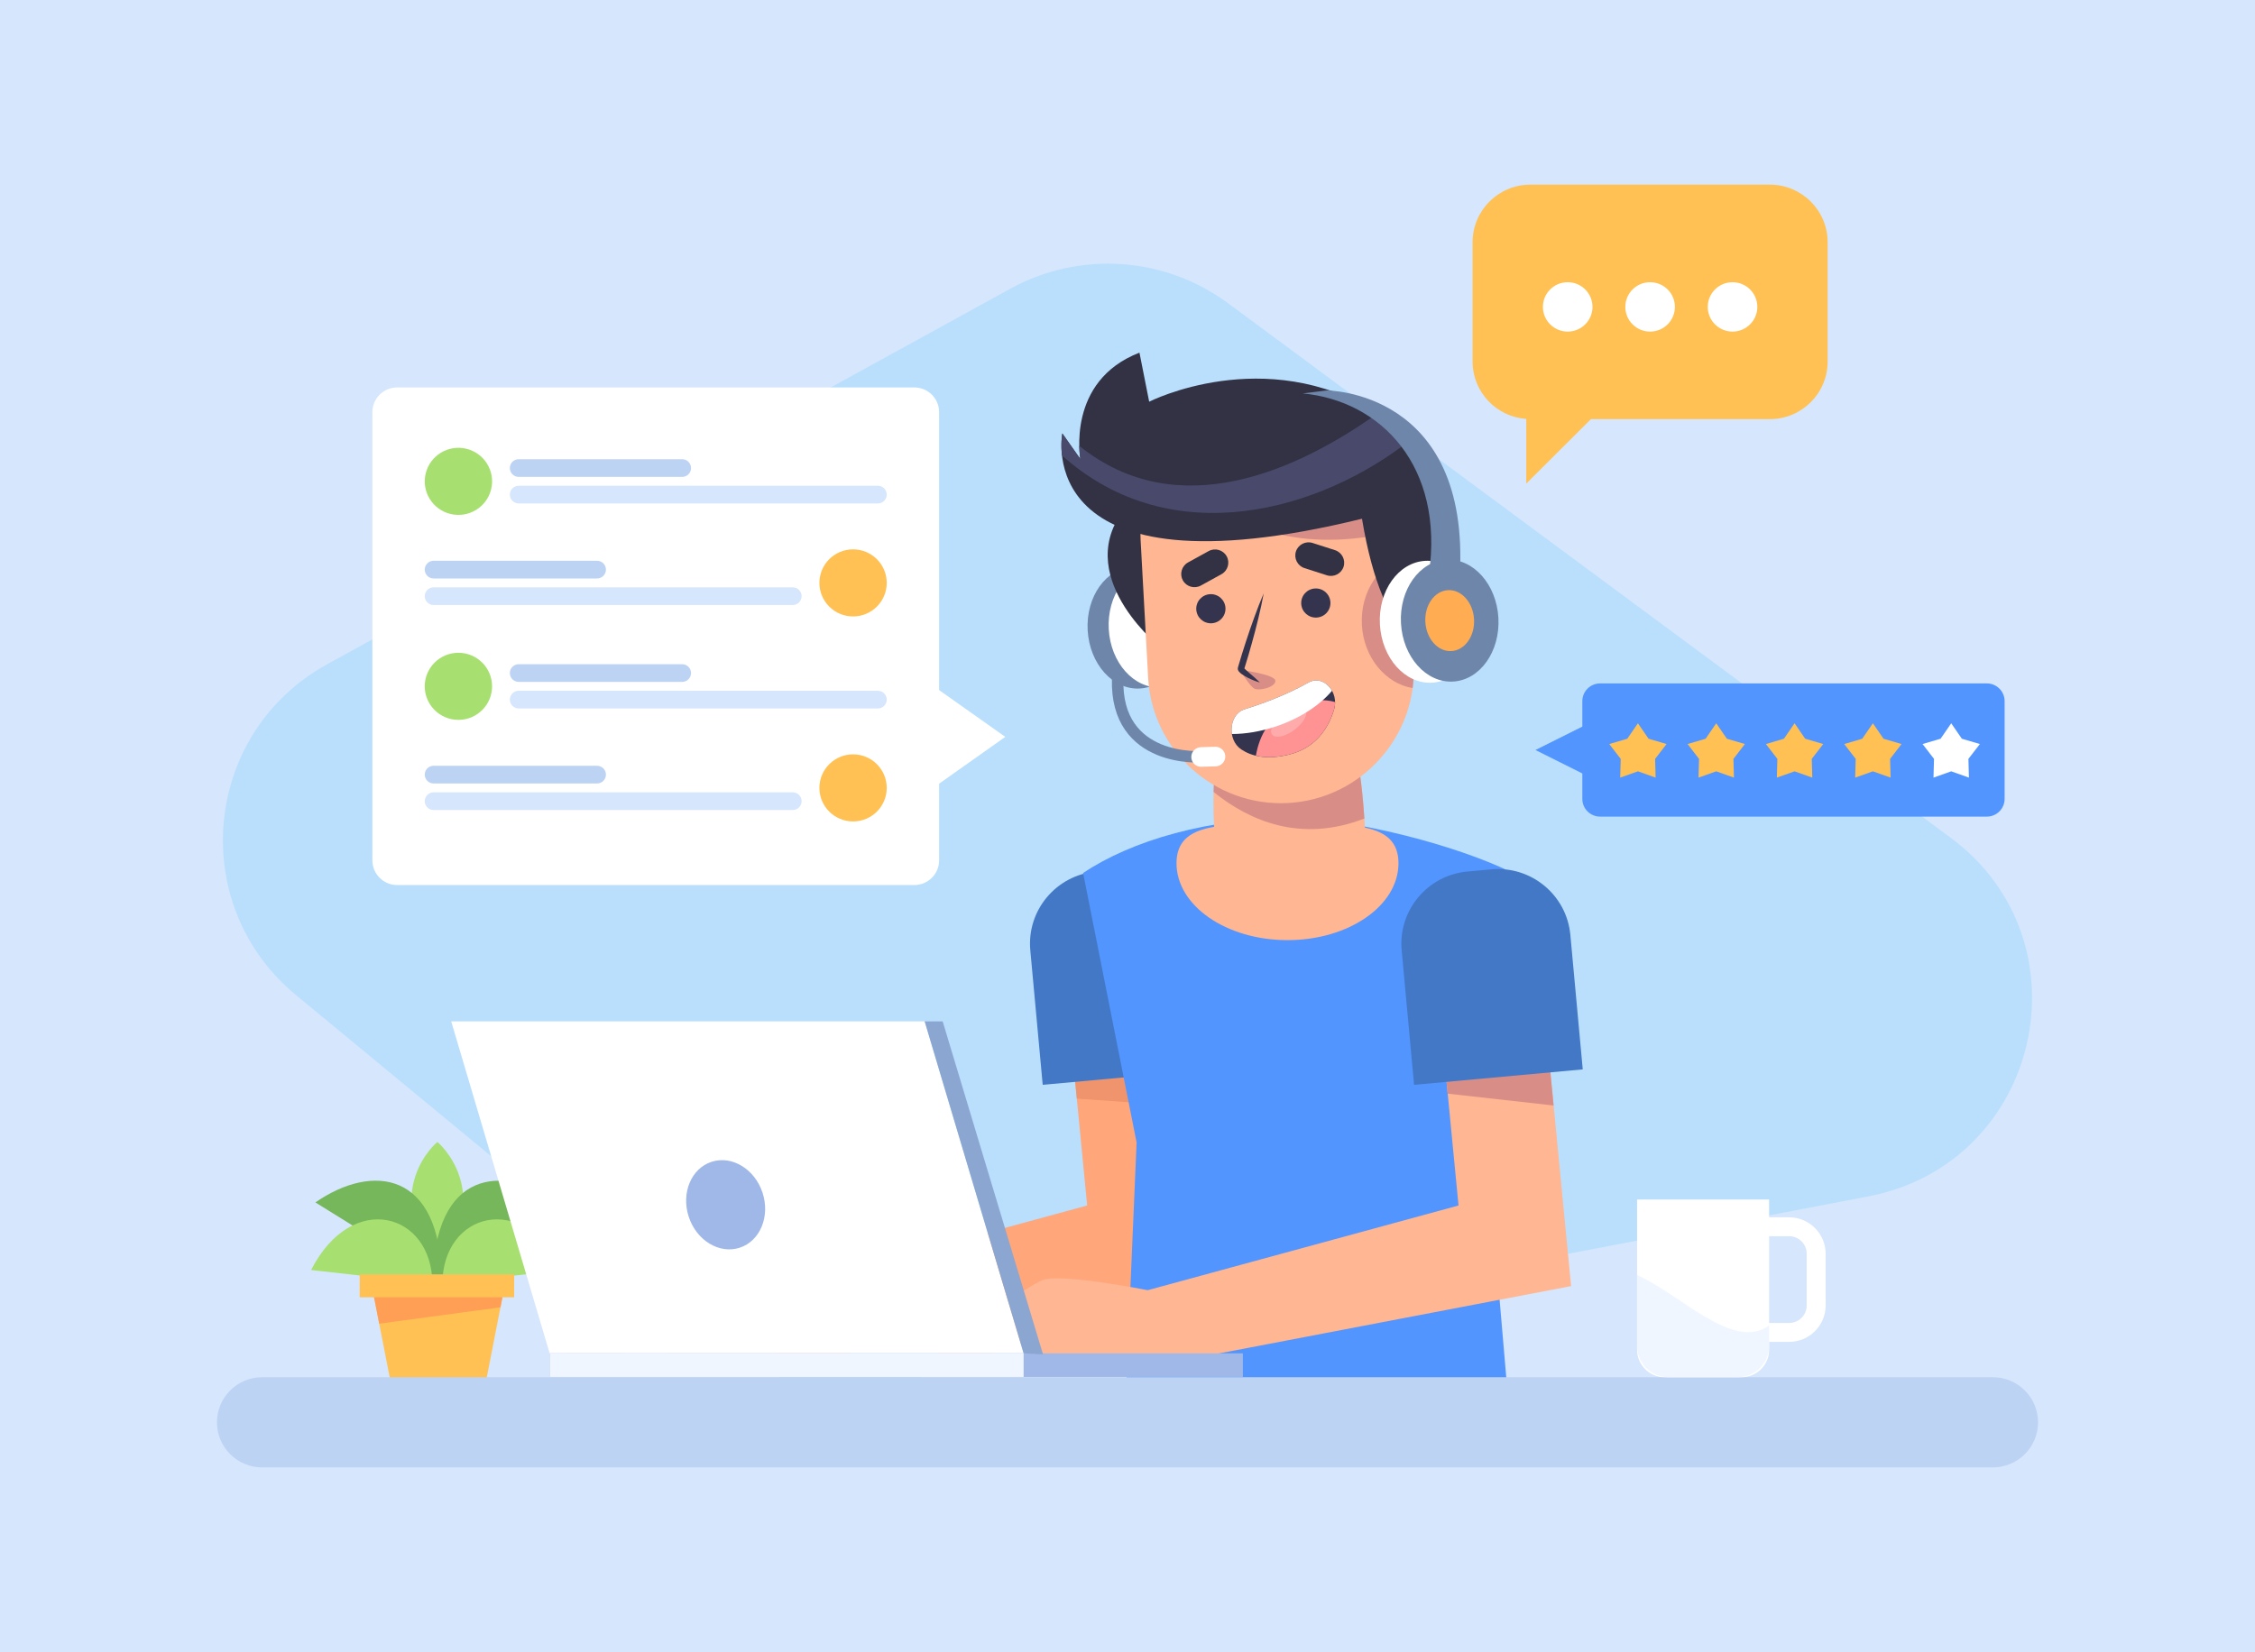<svg width="393" height="288" viewBox="0 0 393 288" fill="none" xmlns="http://www.w3.org/2000/svg">
<rect x="0" y="0" width="393" height="288" fill="#808080" stroke="none"/>
<g clip-path="url(#clip0_2625_27408)">
<path d="M393 0H0V288H393V0Z" fill="#D6E6FD"/>
<path d="M57.033 115.792L176.089 50.327C188.147 43.697 202.979 44.691 214.037 52.873L339.917 146.01C364.493 164.193 355.643 202.819 325.584 208.568L153.907 241.406C143.591 243.379 132.929 240.652 124.841 233.972L51.582 173.462C32.495 157.697 35.328 127.727 57.033 115.792Z" fill="#B9DFFD"/>
<path d="M84.794 240.313H67.958L64.545 222.858H88.207L84.794 240.313Z" fill="#FFC154"/>
<path d="M66.089 230.755L87.221 227.898L88.207 222.858H64.545L66.089 230.755Z" fill="#FF9E55"/>
<path d="M76.226 221.544C86.367 207.529 76.356 199.184 76.226 199.077V199.074L76.224 199.075L76.222 199.074V199.077C76.093 199.184 66.08 207.529 76.222 221.544V221.548C76.222 221.548 76.223 221.547 76.224 221.546L76.226 221.548V221.544Z" fill="#A7E070"/>
<path d="M75.471 223.278C75.597 204.102 87.544 202.723 97.479 209.617L75.471 223.278Z" fill="#75B75A"/>
<path d="M77.106 223.779C77.106 211.496 91.064 207.36 98.233 221.398L77.106 223.779Z" fill="#A7E070"/>
<path d="M76.979 223.278C76.853 204.102 64.906 202.723 54.971 209.617L76.979 223.278Z" fill="#75B75A"/>
<path d="M75.345 223.779C75.345 211.496 61.386 207.36 54.217 221.398L75.345 223.779Z" fill="#A7E070"/>
<path d="M89.61 222.153H62.688V226.159H89.61V222.153Z" fill="#FFC154"/>
<path d="M175.2 128.459L163.668 120.298V71.847C163.668 69.47 161.735 67.543 159.349 67.543H69.216C66.83 67.543 64.897 69.47 64.897 71.847V149.982C64.897 152.36 66.83 154.287 69.216 154.287H159.349C161.735 154.287 163.668 152.36 163.668 149.982V136.619L175.2 128.459Z" fill="white"/>
<path d="M85.603 85.263C86.351 82.121 84.401 78.969 81.248 78.223C78.095 77.478 74.932 79.421 74.184 82.564C73.436 85.707 75.386 88.859 78.54 89.604C81.693 90.349 84.855 88.406 85.603 85.263Z" fill="#A7E070"/>
<path d="M152.992 84.681H90.404C89.548 84.681 88.856 85.372 88.856 86.224C88.856 87.076 89.548 87.767 90.404 87.767H152.992C153.847 87.767 154.54 87.076 154.54 86.224C154.54 85.371 153.847 84.681 152.992 84.681Z" fill="#D6E6FD"/>
<path d="M90.404 83.138H118.886C119.742 83.138 120.435 82.447 120.435 81.595C120.435 80.742 119.741 80.052 118.886 80.052H90.404C89.548 80.052 88.856 80.743 88.856 81.595C88.856 82.447 89.548 83.138 90.404 83.138Z" fill="#BDD3F4"/>
<path d="M142.805 101.615C142.805 104.845 145.432 107.463 148.673 107.463C151.913 107.463 154.54 104.845 154.54 101.615C154.54 98.386 151.913 95.767 148.673 95.767C145.431 95.767 142.805 98.386 142.805 101.615Z" fill="#FFC154"/>
<path d="M138.16 102.387H75.572C74.716 102.387 74.023 103.078 74.023 103.93C74.023 104.783 74.716 105.473 75.572 105.473H138.16C139.015 105.473 139.708 104.782 139.708 103.93C139.709 103.078 139.015 102.387 138.16 102.387Z" fill="#D6E6FD"/>
<path d="M75.572 100.844H104.054C104.91 100.844 105.603 100.153 105.603 99.301C105.603 98.448 104.909 97.758 104.054 97.758H75.572C74.716 97.758 74.023 98.448 74.023 99.301C74.023 100.153 74.717 100.844 75.572 100.844Z" fill="#BDD3F4"/>
<path d="M79.891 125.494C83.132 125.494 85.759 122.876 85.759 119.646C85.759 116.416 83.132 113.798 79.891 113.798C76.651 113.798 74.023 116.416 74.023 119.646C74.023 122.876 76.651 125.494 79.891 125.494Z" fill="#A7E070"/>
<path d="M152.992 120.418H90.404C89.548 120.418 88.856 121.109 88.856 121.961C88.856 122.814 89.548 123.504 90.404 123.504H152.992C153.847 123.504 154.54 122.814 154.54 121.961C154.54 121.109 153.847 120.418 152.992 120.418Z" fill="#D6E6FD"/>
<path d="M90.404 118.875H118.886C119.742 118.875 120.435 118.184 120.435 117.332C120.435 116.479 119.741 115.789 118.886 115.789H90.404C89.548 115.789 88.856 116.479 88.856 117.332C88.856 118.184 89.548 118.875 90.404 118.875Z" fill="#BDD3F4"/>
<path d="M148.673 143.201C151.913 143.201 154.54 140.582 154.54 137.353C154.54 134.123 151.913 131.504 148.673 131.504C145.432 131.504 142.805 134.123 142.805 137.353C142.805 140.582 145.432 143.201 148.673 143.201Z" fill="#FFC154"/>
<path d="M138.16 138.125H75.572C74.716 138.125 74.023 138.815 74.023 139.668C74.023 140.52 74.716 141.211 75.572 141.211H138.16C139.015 141.211 139.708 140.52 139.708 139.668C139.709 138.815 139.015 138.125 138.16 138.125Z" fill="#D6E6FD"/>
<path d="M75.572 136.581H104.054C104.91 136.581 105.603 135.891 105.603 135.038C105.603 134.186 104.909 133.495 104.054 133.495H75.572C74.716 133.495 74.023 134.186 74.023 135.038C74.023 135.89 74.717 136.581 75.572 136.581Z" fill="#BDD3F4"/>
<path d="M208.294 215.999L203.507 166.502C203.026 161.524 198.585 157.876 193.59 158.356C188.594 158.836 184.934 163.261 185.416 168.24L189.469 210.151L133.076 225.521C129.83 226.415 127.743 229.667 128.389 233.021C129.068 236.548 132.488 238.858 136.027 238.181L201.305 225.69L209.087 224.201L208.294 215.999Z" fill="#FFA67A"/>
<path d="M203.507 166.503C203.478 166.202 203.433 165.908 203.376 165.618L185.39 167.018C185.374 167.421 185.376 167.828 185.416 168.241L187.668 191.521L206.051 192.806L203.507 166.503Z" fill="#EF946C"/>
<path d="M211.117 186.425L181.722 189.115L179.562 165.665C178.922 158.719 184.053 152.571 191.022 151.934L195.179 151.553C202.148 150.915 208.317 156.028 208.956 162.974L211.117 186.425Z" fill="#4278C6"/>
<path d="M134.447 238.303C128.455 238.665 118.055 238.559 113.908 234.013C113.908 234.013 104.775 237.431 102.237 237.585C99.697 237.74 98.65 235.653 98.65 235.653C98.65 235.653 113.759 224.322 117.05 223.13C120.341 221.937 135.299 224.919 135.299 224.919L137.739 233.733C138.353 235.954 136.755 238.163 134.447 238.303Z" fill="#FFA67A"/>
<path d="M227.417 142.469C210.295 142.469 197.089 146.651 188.762 152.184L198.088 199.176L196.16 244.221C196.16 244.221 229.404 252.014 262.863 244.221L258.999 199.167L262.341 151.552C262.341 151.552 248.839 144.962 227.417 142.469Z" fill="#5295FE"/>
<path d="M243.726 150.478C243.726 157.887 235.066 163.893 224.384 163.893C213.701 163.893 205.041 157.887 205.041 150.478C205.041 143.07 213.701 143.709 224.384 143.709C235.066 143.709 243.726 143.069 243.726 150.478Z" fill="#FFB692"/>
<path d="M273.016 215.999L268.229 166.502C267.747 161.524 263.307 157.876 258.311 158.356C253.315 158.836 249.656 163.261 250.137 168.24L254.19 210.151L197.797 225.522C194.551 226.416 192.463 229.668 193.109 233.021C193.789 236.549 197.209 238.859 200.748 238.182L266.027 225.691L273.809 224.202L273.016 215.999Z" fill="#FFB692"/>
<path d="M268.87 173.126L250.73 174.367L252.305 190.654L270.765 192.719L268.87 173.126Z" fill="#D88D87"/>
<path d="M275.84 186.425L246.445 189.115L244.284 165.665C243.645 158.719 248.776 152.571 255.744 151.934L259.902 151.553C266.871 150.915 273.04 156.029 273.68 162.975L275.84 186.425Z" fill="#4278C6"/>
<path d="M199.17 238.303C193.177 238.666 182.778 238.56 178.631 234.013C178.631 234.013 169.498 237.431 166.959 237.586C164.42 237.74 163.373 235.653 163.373 235.653C163.373 235.653 178.482 224.323 181.772 223.13C185.063 221.937 200.022 224.919 200.022 224.919L202.462 233.733C203.076 235.954 201.477 238.163 199.17 238.303Z" fill="#FFB692"/>
<path d="M198.63 120.027C203.319 119.772 206.859 114.81 206.538 108.944C206.217 103.078 202.155 98.529 197.466 98.784C192.778 99.039 189.237 104.002 189.558 109.868C189.88 115.734 193.941 120.283 198.63 120.027Z" fill="#6D86AA"/>
<path d="M193.233 109.673C193.554 115.539 197.616 120.088 202.305 119.833C206.993 119.578 210.534 114.615 210.213 108.749C209.892 102.883 205.831 98.334 201.142 98.589C196.452 98.844 192.912 103.807 193.233 109.673Z" fill="white"/>
<path d="M197.644 86.917C185.318 98.881 201.671 112.339 201.671 112.339L200.902 86.56L197.644 86.917Z" fill="#323244"/>
<path d="M237.949 145.407C236.307 115.423 231.286 131.325 224.04 131.719C216.794 132.113 210.172 118.784 211.708 146.834C212.283 157.342 218.108 156.115 225.354 155.721C232.601 155.327 238.525 155.915 237.949 145.407Z" fill="#FFB692"/>
<path d="M211.504 138.06C211.861 121.942 217.713 132.063 224.042 131.719C231.058 131.337 235.988 116.418 237.785 142.69C226.774 146.952 217.843 143.186 211.504 138.06Z" fill="#D88D87"/>
<path d="M226.121 76.117L214.445 76.752C205.335 77.248 198.287 85.083 198.785 94.162L200.101 118.195C200.795 130.874 211.771 140.682 224.494 139.99C237.215 139.299 247.056 128.358 246.362 115.679L245.126 93.098C244.585 83.22 236.032 75.578 226.121 76.117Z" fill="#FFB692"/>
<path d="M237.348 108.935C237.659 114.615 241.452 119.152 246.192 119.953C246.378 118.559 246.442 117.131 246.363 115.679L245.337 96.932C240.504 98.066 237.029 103.095 237.348 108.935Z" fill="#D88D87"/>
<path d="M245.042 92.11C244.007 82.715 235.699 75.596 226.12 76.117L214.444 76.753C210.54 76.965 207.017 78.528 204.303 80.956C216.717 96.688 234.134 95.206 245.042 92.11Z" fill="#D88D87"/>
<path d="M231.249 100.29L227.342 99.034C226.134 98.646 225.464 97.343 225.853 96.138C226.243 94.933 227.55 94.266 228.759 94.654L232.666 95.909C233.875 96.297 234.545 97.601 234.155 98.805C233.766 100.01 232.458 100.678 231.249 100.29Z" fill="#323244"/>
<path d="M212.878 100.098L209.286 102.078C208.174 102.69 206.762 102.285 206.148 101.177C205.534 100.07 205.94 98.662 207.051 98.049L210.644 96.07C211.755 95.457 213.167 95.862 213.782 96.97C214.396 98.078 213.989 99.486 212.878 100.098Z" fill="#323244"/>
<path d="M216.084 116.766C216.084 116.766 222.18 117.539 222.269 118.665C222.358 119.792 219.45 120.488 218.615 120.049C217.78 119.609 216.084 116.766 216.084 116.766Z" fill="#D88D87"/>
<path d="M213.574 105.979C213.651 107.379 212.574 108.576 211.169 108.653C209.764 108.73 208.563 107.657 208.486 106.256C208.409 104.856 209.486 103.659 210.891 103.582C212.297 103.506 213.498 104.579 213.574 105.979Z" fill="#34344F"/>
<path d="M231.865 104.985C231.942 106.385 230.865 107.582 229.46 107.658C228.055 107.735 226.854 106.662 226.777 105.262C226.7 103.861 227.777 102.664 229.182 102.588C230.587 102.511 231.788 103.584 231.865 104.985Z" fill="#34344F"/>
<path d="M220.238 103.438C219.972 104.909 219.65 106.359 219.301 107.798C218.953 109.238 218.579 110.668 218.182 112.091C217.784 113.515 217.377 114.934 216.929 116.346L216.84 116.61C216.832 116.622 216.822 116.696 216.836 116.575C216.829 116.478 216.82 116.465 216.81 116.438C216.792 116.4 216.79 116.413 216.802 116.429C216.844 116.504 216.976 116.634 217.093 116.748C217.344 116.98 217.617 117.228 217.899 117.46C218.456 117.943 219.031 118.423 219.571 118.973C218.822 118.777 218.124 118.481 217.442 118.139C217.106 117.957 216.768 117.778 216.44 117.541C216.272 117.418 216.117 117.306 215.93 117.086C215.884 117.031 215.831 116.964 215.778 116.84C215.753 116.77 215.725 116.714 215.723 116.569C215.728 116.401 215.739 116.432 215.743 116.399L215.816 116.13C216.227 114.697 216.679 113.272 217.14 111.851C217.602 110.43 218.087 109.015 218.598 107.611C219.108 106.205 219.645 104.81 220.238 103.438Z" fill="#34344F"/>
<path d="M216.906 123.654C219.954 122.704 224.179 121.165 228.055 118.981C230.604 117.545 233.47 120.621 232.479 123.777C231.424 127.134 229.184 130.465 224.536 131.576C220.726 132.485 218.111 131.836 216.326 130.644C213.798 128.956 214.19 124.5 216.906 123.654Z" fill="#34344F"/>
<path d="M224.536 131.575C229.185 130.465 231.425 127.134 232.48 123.776C232.628 123.303 232.681 122.834 232.67 122.379C230.886 121.875 228.61 121.901 225.718 122.993C221.25 124.681 219.475 128.261 218.881 131.717C218.88 131.724 218.881 131.73 218.879 131.737C220.387 132.099 222.241 132.123 224.536 131.575Z" fill="#FF9292"/>
<path d="M221.713 128.075C222.294 128.798 224.056 128.407 225.648 127.199C227.24 125.991 228.059 124.426 227.478 123.702C226.896 122.978 225.134 123.37 223.542 124.578C221.95 125.786 221.131 127.351 221.713 128.075Z" fill="#FFABAB"/>
<path d="M216.906 123.654C219.954 122.704 224.179 121.165 228.055 118.981C229.62 118.099 231.302 118.922 232.14 120.417C230.046 122.921 226.619 125.203 222.432 126.617C219.747 127.524 217.092 127.955 214.692 127.96C214.408 126.155 215.194 124.187 216.906 123.654Z" fill="white"/>
<path d="M237.367 90.43C179.346 104.661 185.145 75.56 185.145 75.56L188.286 80.028C188.286 80.028 185.787 66.419 198.584 61.479L200.278 70.029C200.278 70.029 220.369 59.79 240.084 71.976C259.8 84.162 249.685 113.261 249.685 113.261C249.685 113.261 241.198 113.643 237.367 90.43Z" fill="#323244"/>
<path d="M245.731 76.751C244.212 75.001 242.372 73.4 240.147 72.016C226.308 81.882 205.369 91.632 188.094 77.723C188.123 79.133 188.286 80.028 188.286 80.028L185.145 75.56C185.145 75.56 184.828 77.15 185.084 79.404C204.364 96.626 230.318 88.902 245.731 76.751Z" fill="#49496B"/>
<path d="M242.132 105.868C241.666 110.231 243.662 114.085 246.592 114.475C249.522 114.866 252.275 111.645 252.742 107.282C253.209 102.918 251.212 99.064 248.282 98.673C245.353 98.283 242.599 101.504 242.132 105.868Z" fill="#FFB692"/>
<path d="M245.222 106.136C244.774 106.076 244.334 106.149 243.916 106.324C243.922 106.252 243.924 106.181 243.932 106.108C244.24 103.225 246.059 101.097 247.995 101.355C249.931 101.613 251.25 104.159 250.941 107.042C250.705 109.258 249.573 111.023 248.184 111.606C248.405 108.814 247.109 106.387 245.222 106.136Z" fill="#D88D87"/>
<path d="M257.469 107.93C257.79 113.796 254.249 118.758 249.56 119.013C244.872 119.268 240.81 114.719 240.489 108.853C240.168 102.986 243.709 98.024 248.398 97.769C253.086 97.515 257.148 102.064 257.469 107.93Z" fill="white"/>
<path d="M261.141 107.73C261.462 113.597 257.922 118.559 253.232 118.814C248.543 119.069 244.482 114.52 244.161 108.654C243.84 102.788 247.381 97.825 252.069 97.57C256.758 97.315 260.82 101.864 261.141 107.73Z" fill="#6D86AA"/>
<path d="M256.897 107.961C257.057 110.894 255.287 113.376 252.942 113.503C250.598 113.63 248.567 111.356 248.407 108.423C248.246 105.49 250.016 103.009 252.361 102.882C254.706 102.753 256.736 105.028 256.897 107.961Z" fill="#FFAC52"/>
<path d="M249.031 100.119C251.737 81.273 240.676 69.873 227.039 68.584L231.208 68.069C231.208 68.069 256.309 67.977 254.403 100.481L249.031 100.119Z" fill="#6D86AA"/>
<path d="M194.788 118.277C194.317 133.146 209.578 131.912 209.578 131.912" stroke="#6D86AA" stroke-width="2" stroke-miterlimit="10"/>
<path d="M211.881 133.596L209.384 133.67C208.438 133.699 207.648 132.957 207.62 132.014C207.592 131.072 208.336 130.285 209.282 130.256L211.778 130.182C212.724 130.154 213.514 130.896 213.542 131.838C213.57 132.781 212.827 133.568 211.881 133.596Z" fill="white"/>
<path d="M308.446 32.189H266.714C261.151 32.189 256.641 36.684 256.641 42.229V63.025C256.641 68.327 260.768 72.659 265.995 73.028V84.299L277.267 73.064H308.446C314.009 73.064 318.52 68.57 318.52 63.025V42.229C318.519 36.684 314.009 32.189 308.446 32.189Z" fill="#FFC154"/>
<path d="M273.217 49.196C270.831 49.196 268.896 51.124 268.896 53.502C268.896 55.88 270.831 57.807 273.217 57.807C275.602 57.807 277.537 55.88 277.537 53.502C277.537 51.124 275.602 49.196 273.217 49.196Z" fill="white"/>
<path d="M287.58 49.196C285.194 49.196 283.26 51.124 283.26 53.502C283.26 55.88 285.194 57.807 287.58 57.807C289.966 57.807 291.9 55.88 291.9 53.502C291.9 51.124 289.966 49.196 287.58 49.196Z" fill="white"/>
<path d="M301.945 49.196C299.559 49.196 297.625 51.124 297.625 53.502C297.625 55.88 299.559 57.807 301.945 57.807C304.331 57.807 306.265 55.88 306.265 53.502C306.265 51.124 304.331 49.196 301.945 49.196Z" fill="white"/>
<path d="M347.302 255.811H45.696C41.34 255.811 37.809 252.291 37.809 247.95C37.809 243.608 41.34 240.088 45.696 240.088H347.302C351.658 240.088 355.19 243.608 355.19 247.95C355.19 252.291 351.658 255.811 347.302 255.811Z" fill="#BDD3F4"/>
<path d="M95.799 235.947L178.4 235.936L161.15 178.051H78.635L95.799 235.947Z" fill="white"/>
<path d="M95.805 240.038L216.602 240.038V235.926L95.805 235.926V240.038Z" fill="#A0B8E8"/>
<path d="M95.805 240.038H178.396V235.926H95.805V240.038Z" fill="#EFF6FF"/>
<path d="M161.15 178.051H164.286L181.779 236.111L178.396 235.926L161.15 178.051Z" fill="#8BA6D1"/>
<path d="M120.03 212.112C121.381 216.249 125.357 218.667 128.911 217.514C132.464 216.361 134.25 212.072 132.899 207.935C131.547 203.799 127.57 201.38 124.017 202.534C120.463 203.687 118.678 207.975 120.03 212.112Z" fill="#A0B8E8"/>
<path d="M303.525 240.085H290.105C287.457 240.085 285.311 237.946 285.311 235.307V209.103H308.32V235.307C308.32 237.946 306.173 240.085 303.525 240.085Z" fill="white"/>
<path d="M311.808 233.925H304.342V212.213H311.808C315.316 212.213 318.171 215.058 318.171 218.556V227.583C318.171 231.08 315.316 233.925 311.808 233.925ZM307.646 230.632H311.808C313.495 230.632 314.867 229.264 314.867 227.583V218.556C314.867 216.875 313.495 215.506 311.808 215.506H307.646V230.632Z" fill="white"/>
<path d="M290.777 240.085H302.854C305.873 240.085 308.32 237.646 308.32 234.637V231.071C302.055 235.634 292.88 225.607 285.311 222.286V234.638C285.311 237.646 287.758 240.085 290.777 240.085Z" fill="#EFF6FF"/>
<path d="M346.261 119.139H278.869C277.157 119.139 275.768 120.523 275.768 122.23V126.663L267.6 130.749L275.768 134.834V139.267C275.768 140.974 277.156 142.358 278.869 142.358H346.261C347.974 142.358 349.363 140.974 349.363 139.267V122.231C349.363 120.523 347.974 119.139 346.261 119.139Z" fill="#5295FE"/>
<path d="M285.455 134.465L282.367 135.559L282.457 132.294L280.459 129.706L283.602 128.782L285.455 126.088L287.307 128.782L290.45 129.706L288.452 132.294L288.542 135.559L285.455 134.465Z" fill="#FFC154"/>
<path d="M299.105 134.465L296.018 135.559L296.107 132.294L294.109 129.706L297.252 128.782L299.105 126.088L300.957 128.782L304.101 129.706L302.102 132.294L302.192 135.559L299.105 134.465Z" fill="#FFC154"/>
<path d="M312.755 134.465L309.668 135.559L309.758 132.294L307.76 129.706L310.903 128.782L312.755 126.088L314.608 128.782L317.751 129.706L315.753 132.294L315.843 135.559L312.755 134.465Z" fill="#FFC154"/>
<path d="M326.406 134.465L323.319 135.559L323.409 132.294L321.41 129.706L324.554 128.782L326.406 126.088L328.259 128.782L331.402 129.706L329.404 132.294L329.494 135.559L326.406 134.465Z" fill="#FFC154"/>
<path d="M340.057 134.465L336.969 135.559L337.059 132.294L335.061 129.706L338.204 128.782L340.057 126.088L341.909 128.782L345.053 129.706L343.054 132.294L343.144 135.559L340.057 134.465Z" fill="white"/>
</g>
<defs>
<clipPath id="clip0_2625_27408">
<rect width="393" height="288" fill="white"/>
</clipPath>
</defs>
</svg>
